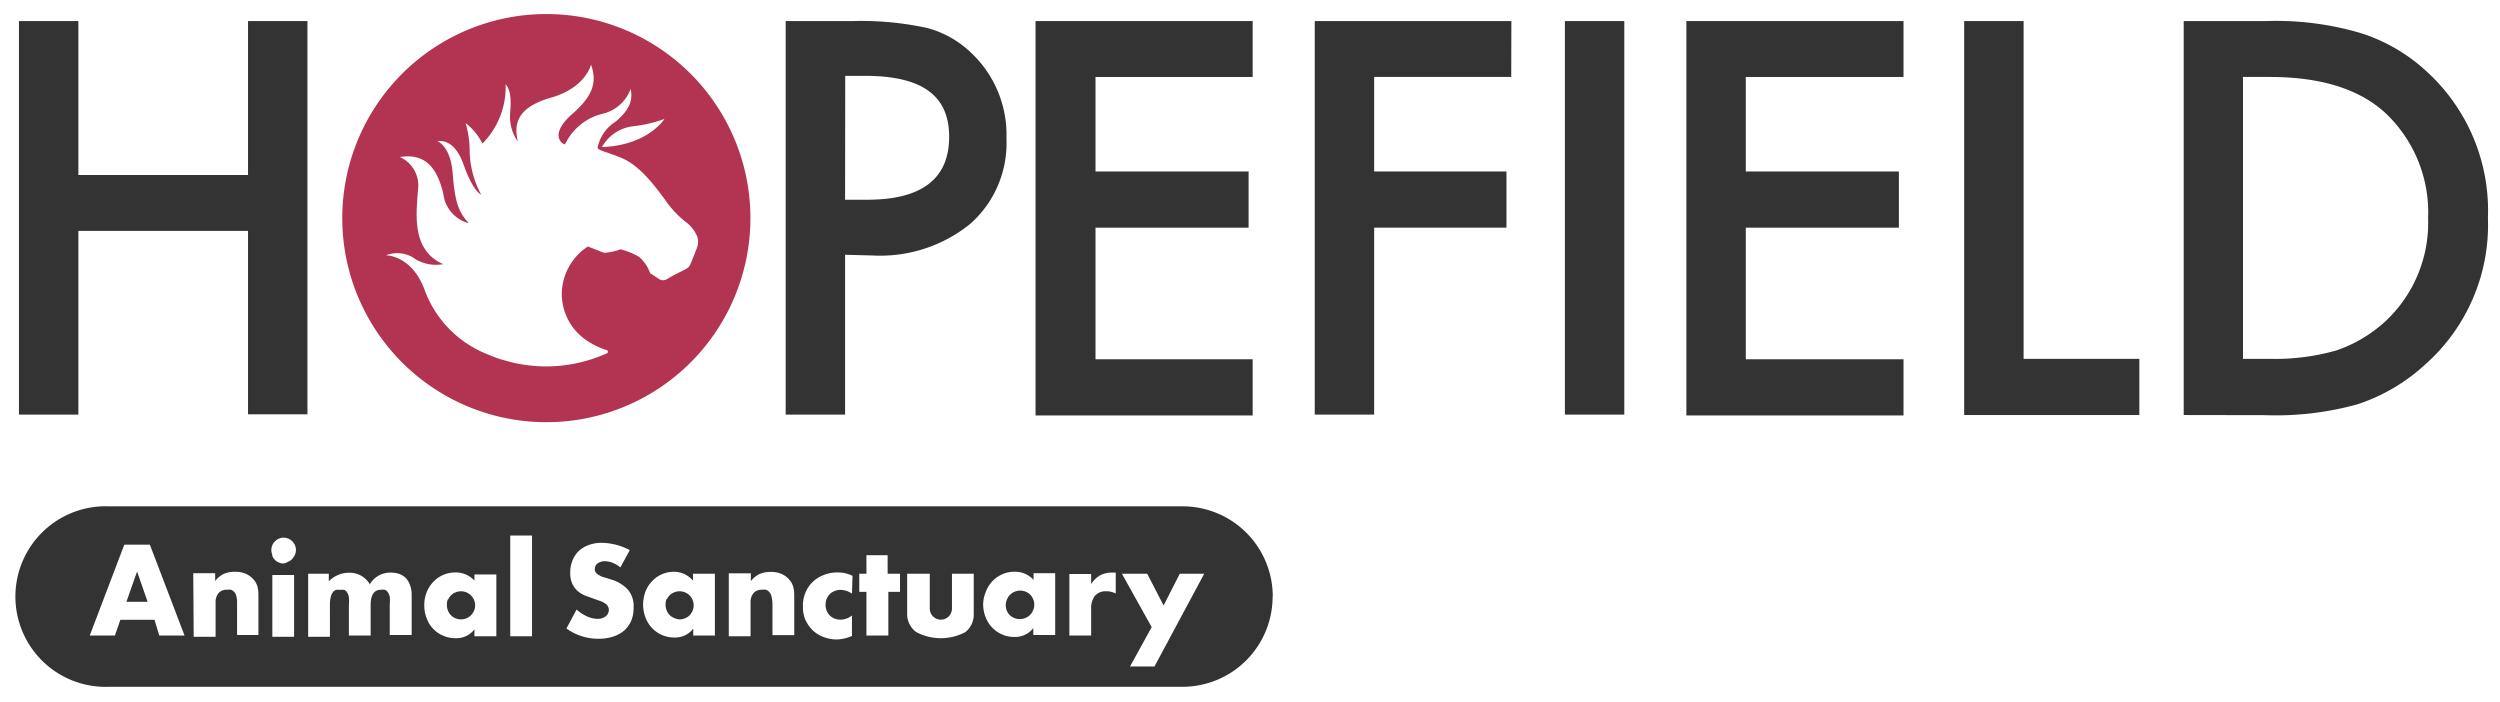 <svg id="Layer_1" data-name="Layer 1" xmlns="http://www.w3.org/2000/svg" xmlns:xlink="http://www.w3.org/1999/xlink" viewBox="0 0 178 50"><defs><style>.cls-1{fill:none;}.cls-2{clip-path:url(#clip-path);}.cls-3{fill:#333;}.cls-3,.cls-4{fill-rule:evenodd;}.cls-4{fill:#b33352;}</style><clipPath id="clip-path"><rect class="cls-1" width="177.7" height="50"/></clipPath></defs><g class="cls-2"><path class="cls-3" d="M5.58,12.46H17.66V1.5h4.23v28H17.66V16.44H5.58V29.52H1.35V1.5H5.58Z"/><path class="cls-3" d="M60.17,14.22h1.58c3.88,0,5.83-1.49,5.83-4.48s-2-4.34-6-4.34h-1.4Zm0,3.92V29.52H55.94V1.5h4.79A22,22,0,0,1,66.05,2a7.22,7.22,0,0,1,3.19,1.85,8,8,0,0,1,2.42,6,7.67,7.67,0,0,1-2.58,6.09,10.19,10.19,0,0,1-6.95,2.25Z"/><path class="cls-3" d="M89.19,5.48H78v6.73h10.9v4H78v9.37H89.19v4H73.73V1.5H89.19Z"/><path class="cls-3" d="M107.6,5.48H97.84v6.73h9.42v4H97.84V29.52H93.61V1.5h14Z"/><path class="cls-3" d="M111.42,29.52h4.23V1.5h-4.23Z"/><path class="cls-3" d="M135.53,5.48H124.3v6.73h10.9v4H124.3v9.37h11.23v4H120.07V1.5h15.46Z"/><path class="cls-3" d="M144.08,1.5V25.55h8.24v4H139.85V1.5Z"/><path class="cls-3" d="M159.7,25.55h1.91a15.9,15.9,0,0,0,4.74-.6,9.82,9.82,0,0,0,3.41-2,9.58,9.58,0,0,0,3.12-7.42A9.72,9.72,0,0,0,169.79,8Q167,5.48,161.61,5.48H159.7Zm-4.22,4V1.5h5.87a21.27,21.27,0,0,1,6.68.84,12.4,12.4,0,0,1,4.77,2.77,13.39,13.39,0,0,1,4.34,10.4A13.28,13.28,0,0,1,172.62,26a13.16,13.16,0,0,1-4.75,2.78,21.69,21.69,0,0,1-6.59.78Z"/><path class="cls-4" d="M49.2,18.71c-.11.28-.17.35-.52.53a13.34,13.34,0,0,0-1.22.65.52.52,0,0,1-.5,0l-.67-.44a2.81,2.81,0,0,0-.77-1.15,5.22,5.22,0,0,0-1.34-.55A3.87,3.87,0,0,1,43,18l-1.14-.45A4.07,4.07,0,0,0,40,20.89a4,4,0,0,0,1.7,3.3,5.49,5.49,0,0,0,1.47.73s.11,0,.11.12-.1.13-.1.13a10.55,10.55,0,0,1-4.32.92,11,11,0,0,1-2.38-.28l-.84-.23-.32-.11-.73-.29-.27-.12a7.81,7.81,0,0,1-4.08-4.4c-.91-2.5-2.76-2.48-2.76-2.48a2.18,2.18,0,0,1,2.14.3,2.9,2.9,0,0,0,1.93.33c-2.22-1-1.93-3.45-1.79-5.28a2.22,2.22,0,0,0-1.29-2.35c1.82-.29,2.66.77,3.1,2.64a2.43,2.43,0,0,0,1.81,2.07c-.8-.86-1-1.66-1.15-3.57s-1.07-2.26-1.07-2.26S32.31,9.74,33,11.7s1.26,2.16,1.26,2.16a6.78,6.78,0,0,1-.82-3.18,7,7,0,0,0-.29-1.92,4.31,4.31,0,0,1,1.2,1.46A5.71,5.71,0,0,0,36,6c.32.36.42.93.32,2.08a3.06,3.06,0,0,0,.55,2c-.28-1.22-.11-2.42,2.37-3.13S42.08,4.6,42.08,4.6c.45,1.27.13,2.23-1.33,3.51-1.2,1.05-1,1.68-.91,1.82a.56.56,0,0,0,.39.35A4,4,0,0,1,42.9,8.1a2.79,2.79,0,0,0,2-1.77c.16.73,0,1.43-1.08,2.34a2.83,2.83,0,0,0-1.24,1.71c-.15.35.32.3,1.7.88s2.52,2.23,3.1,3a7,7,0,0,0,1.39,1.5,2.55,2.55,0,0,1,.86,1.05,1.15,1.15,0,0,1,0,.82S49.32,18.43,49.2,18.71ZM47.31,8.47s-1.19,1.89-4.45,2A2.93,2.93,0,0,1,45,9,10,10,0,0,0,47.31,8.47ZM38.89,1A14.53,14.53,0,1,0,53.43,15.51,14.53,14.53,0,0,0,38.89,1Z"/><path class="cls-3" d="M80.46,47.45H82.2l3.54-6.6H84l-1.15,2.26-1.17-2.26h-1.8L82,44.65Zm-4.32-2.2h1.55V43.36a1.44,1.44,0,0,1,.27-.94,1,1,0,0,1,.81-.32,1.38,1.38,0,0,1,.67.16V40.77l-.16,0h-.14a1.74,1.74,0,0,0-.84.21,1.87,1.87,0,0,0-.61.61v-.72H76.14Zm-4.43-2.6a1.06,1.06,0,0,1,.21-.31,1,1,0,0,1,.32-.21,1.06,1.06,0,0,1,.4-.08,1,1,0,0,1,.39.08.94.94,0,0,1,.53.53.91.91,0,0,1,.08.39.85.85,0,0,1-.08.39A.94.94,0,0,1,73,44a1,1,0,0,1-.39.08,1.06,1.06,0,0,1-.4-.08.94.94,0,0,1-.53-.53,1.09,1.09,0,0,1-.07-.4A1,1,0,0,1,71.71,42.65Zm1.88-1.36a1.76,1.76,0,0,0-1.36-.58,2,2,0,0,0-.89.19,2.19,2.19,0,0,0-.7.5,2.23,2.23,0,0,0-.45.74A2.44,2.44,0,0,0,70,43a2.56,2.56,0,0,0,.17.93,2.22,2.22,0,0,0,.47.75,2.16,2.16,0,0,0,1.59.67,1.62,1.62,0,0,0,1.34-.63v.49h1.56v-4.4H73.59Zm-9-.44v2.78A1.59,1.59,0,0,0,65.23,45a3.72,3.72,0,0,0,3.51,0,1.59,1.59,0,0,0,.59-1.34V40.85H67.78v2.48a.79.79,0,1,1-1.58,0V40.85Zm-.51,1.29V40.85h-.88V39.53H61.69v1.32h-.51v1.29h.51v3.11h1.56V42.14ZM60.7,41a2.31,2.31,0,0,0-1.05-.24,2.56,2.56,0,0,0-1,.18,2.25,2.25,0,0,0-.78.49,2.13,2.13,0,0,0-.51.74,2.32,2.32,0,0,0-.19,1,2.27,2.27,0,0,0,.19,1,2.58,2.58,0,0,0,.53.73,2.28,2.28,0,0,0,.76.46,2.59,2.59,0,0,0,.92.17,2.9,2.9,0,0,0,1.09-.25V43.82a1.3,1.3,0,0,1-.82.3,1.16,1.16,0,0,1-.42-.08,1,1,0,0,1-.34-.22,1.12,1.12,0,0,1-.22-.33,1.2,1.2,0,0,1,0-.86,1.13,1.13,0,0,1,.23-.34,1,1,0,0,1,.34-.21.94.94,0,0,1,.41-.08,1.46,1.46,0,0,1,.82.27Zm-8.81,4.3h1.55V42.9a1,1,0,0,1,.21-.67.76.76,0,0,1,.61-.24.84.84,0,0,1,.27,0,.57.57,0,0,1,.23.15.66.66,0,0,1,.17.32A2.44,2.44,0,0,1,55,43v2.22h1.55v-2.8a2.35,2.35,0,0,0-.07-.62,1.2,1.2,0,0,0-.26-.5,1.59,1.59,0,0,0-.56-.43,1.89,1.89,0,0,0-.79-.15,2,2,0,0,0-.77.14,1.73,1.73,0,0,0-.64.52v-.56H51.89Zm-4.43-2.6a1.06,1.06,0,0,1,.21-.31,1,1,0,0,1,.32-.21,1,1,0,0,1,.4-.08,1,1,0,0,1,.39.08,1,1,0,0,1,.32.21,1.18,1.18,0,0,1,.21.32,1.09,1.09,0,0,1,.08.39,1,1,0,0,1-.08.39,1.18,1.18,0,0,1-.21.32,1,1,0,0,1-.32.21,1,1,0,0,1-.39.08A1,1,0,0,1,48,44a.94.94,0,0,1-.53-.53,1.1,1.1,0,0,1-.08-.4A1,1,0,0,1,47.46,42.65Zm1.88-1.36A1.78,1.78,0,0,0,48,40.71a2.13,2.13,0,0,0-1.59.69,2.25,2.25,0,0,0-.46.74,2.66,2.66,0,0,0-.16.9,2.56,2.56,0,0,0,.17.93,2.22,2.22,0,0,0,.47.75,2.16,2.16,0,0,0,.7.49,2.13,2.13,0,0,0,.88.18,1.62,1.62,0,0,0,1.35-.63v.49H50.9v-4.4H49.34Zm-4.5-2.17a4.59,4.59,0,0,0-1-.39,4.5,4.5,0,0,0-1-.13,2.49,2.49,0,0,0-.93.16,2,2,0,0,0-.71.43,1.91,1.91,0,0,0-.44.67,2.21,2.21,0,0,0-.16.87,1.82,1.82,0,0,0,.15.79,1.58,1.58,0,0,0,.39.52,2,2,0,0,0,.56.33l.64.23.47.17a1.27,1.27,0,0,1,.31.17.46.46,0,0,1,.17.2.49.49,0,0,1,.06.25.57.57,0,0,1-.21.43.89.89,0,0,1-.61.19,1.8,1.8,0,0,1-.73-.17,3.09,3.09,0,0,1-.75-.49l-.72,1.35a3.89,3.89,0,0,0,2.28.73,3.23,3.23,0,0,0,1.06-.16,2.25,2.25,0,0,0,.79-.44,2.16,2.16,0,0,0,.49-.7,2.29,2.29,0,0,0,.16-.9A1.81,1.81,0,0,0,44.72,42a2.61,2.61,0,0,0-1.21-.74l-.41-.13a1.42,1.42,0,0,1-.38-.14.93.93,0,0,1-.27-.19.39.39,0,0,1-.1-.28.51.51,0,0,1,.2-.41.91.91,0,0,1,.54-.15,1.52,1.52,0,0,1,.53.11,2.17,2.17,0,0,1,.55.33Zm-8.51,6.13h1.55V38.13H36.33Zm-4.43-2.6a1.06,1.06,0,0,1,.21-.31.89.89,0,0,1,.32-.21,1,1,0,0,1,.4-.08,1.09,1.09,0,0,1,.39.08,1,1,0,0,1,.31.21,1.21,1.21,0,0,1,.22.32,1.09,1.09,0,0,1,.08.39,1,1,0,0,1-.08.39,1.21,1.21,0,0,1-.22.32,1,1,0,0,1-.31.21,1.09,1.09,0,0,1-.39.08,1,1,0,0,1-.4-.08.89.89,0,0,1-.32-.21,1,1,0,0,1-.21-.32,1.1,1.1,0,0,1-.08-.4A1,1,0,0,1,31.9,42.65Zm1.88-1.36a1.78,1.78,0,0,0-1.37-.58,2.13,2.13,0,0,0-1.58.69,2.25,2.25,0,0,0-.46.74,2.44,2.44,0,0,0-.16.9,2.37,2.37,0,0,0,.17.93,2.11,2.11,0,0,0,1.17,1.24,2.13,2.13,0,0,0,.88.18,1.62,1.62,0,0,0,1.35-.63v.49h1.56v-4.4H33.78Zm-11.84,4h1.55V43.08a2.16,2.16,0,0,1,.06-.57.83.83,0,0,1,.15-.34.46.46,0,0,1,.23-.17.84.84,0,0,1,.27,0,.87.87,0,0,1,.3,0,.37.37,0,0,1,.21.18.88.88,0,0,1,.13.35,2.81,2.81,0,0,1,0,.55v2.17h1.55V43.08c0-.73.25-1.09.75-1.09a.75.75,0,0,1,.26,0,.48.48,0,0,1,.21.17,1,1,0,0,1,.14.33,2.81,2.81,0,0,1,0,.55v2.17h1.56V42.39a2,2,0,0,0-.12-.74,1.42,1.42,0,0,0-.31-.51,1.31,1.31,0,0,0-.47-.28,1.92,1.92,0,0,0-.59-.09,1.68,1.68,0,0,0-1.49.83,1.65,1.65,0,0,0-1.49-.82,2,2,0,0,0-1.43.61v-.54H21.94Zm-2.55,0h1.55v-4.4H19.39Zm0-5.75a.87.87,0,0,0,.19.28.75.75,0,0,0,.28.18.72.72,0,0,0,.33.07A.77.77,0,0,0,20.5,40a.75.75,0,0,0,.28-.18A1.07,1.07,0,0,0,21,39.5a.86.86,0,0,0,0-.68.9.9,0,0,0-.47-.47.94.94,0,0,0-.34-.07.88.88,0,0,0-.33.07.92.92,0,0,0-.28.19.77.77,0,0,0-.19.28.86.86,0,0,0,0,.68Zm-5.6,5.75h1.56V42.9a1,1,0,0,1,.21-.67.75.75,0,0,1,.6-.24.86.86,0,0,1,.28,0,.6.6,0,0,1,.39.47,1.94,1.94,0,0,1,.05.53v2.22H18.4v-2.8a2.9,2.9,0,0,0-.06-.62,1.33,1.33,0,0,0-.26-.5,1.68,1.68,0,0,0-.56-.43,1.94,1.94,0,0,0-.8-.15,2,2,0,0,0-.76.14,1.65,1.65,0,0,0-.64.52v-.56H13.76ZM9,42.85l.76-2.16.75,2.16Zm2.34,2.4h1.8l-2.47-6.47H8.85L6.39,45.25H8.18l.39-1.12H11Zm79.27-2.78A6.42,6.42,0,0,1,84.2,48.9H7.78a6.43,6.43,0,1,1,0-12.85H84.2A6.42,6.42,0,0,1,90.62,42.47Z"/></g></svg>